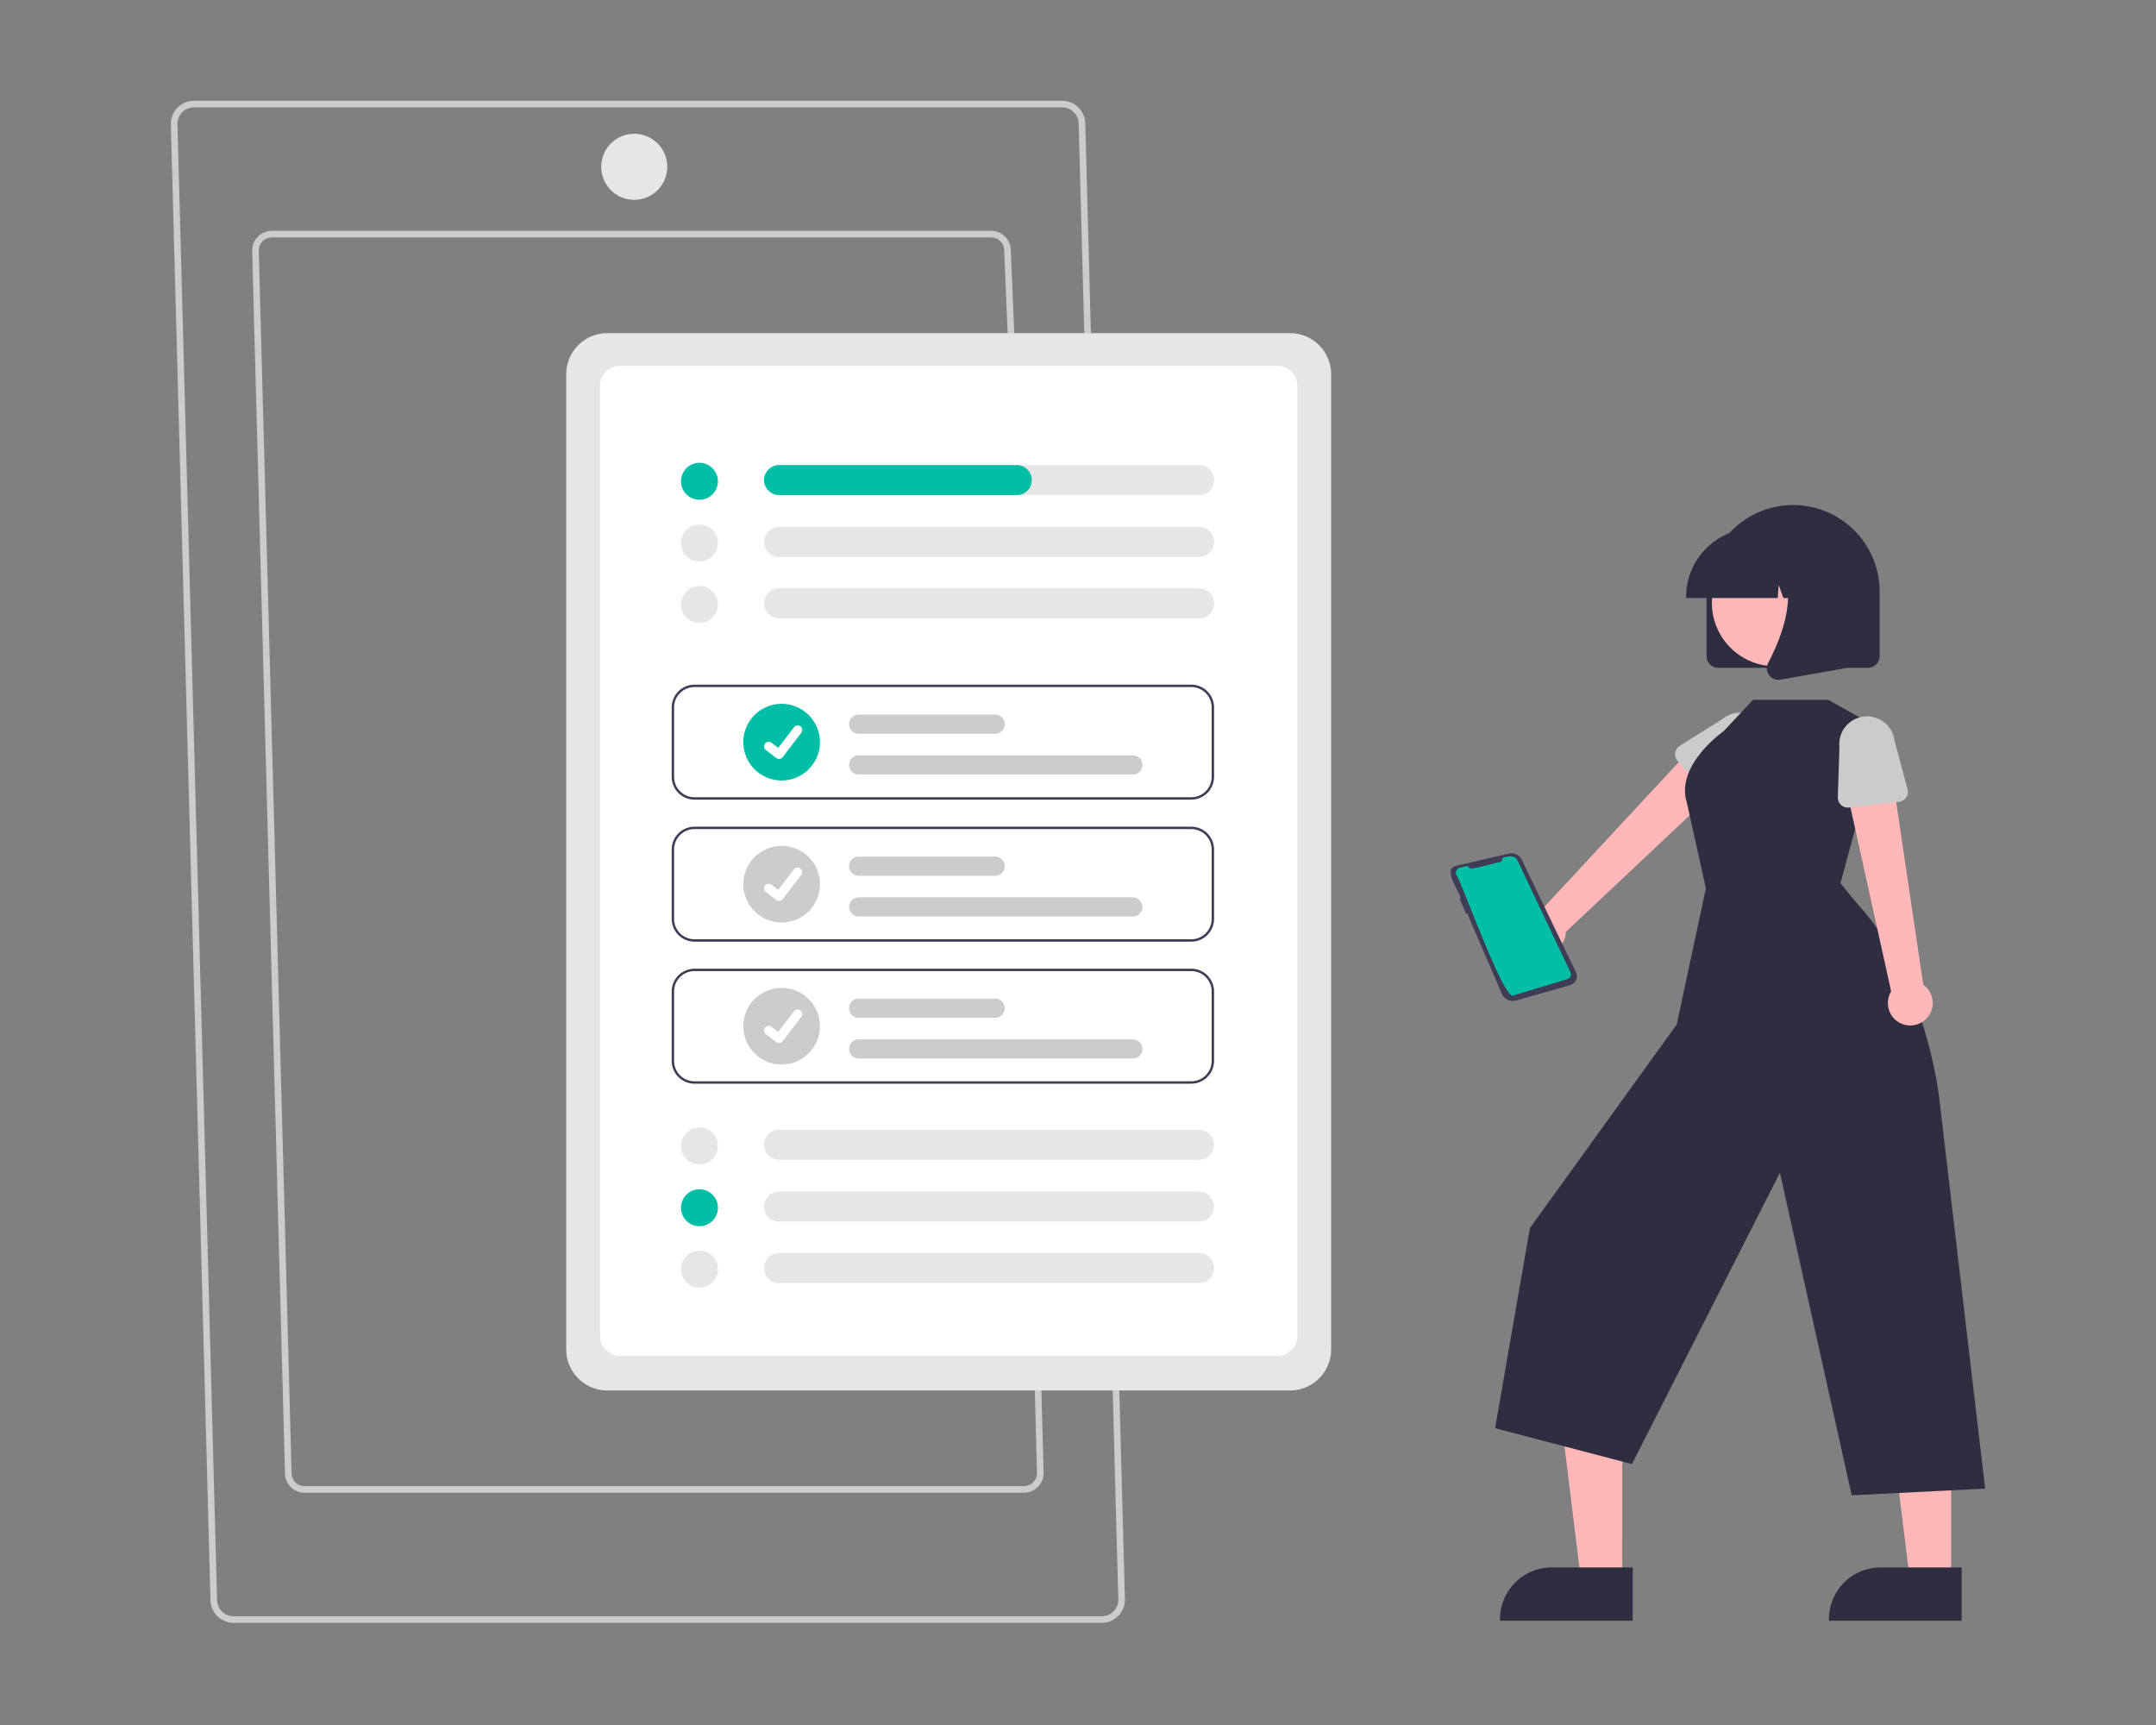 <svg xmlns="http://www.w3.org/2000/svg" xmlns:xlink="http://www.w3.org/1999/xlink" width="550.839" height="440.671" viewBox="0 0 550.839 440.671">
  <rect x="0" y="0" width="550.839" height="440.671" fill="#808080" stroke="none"/>
  <defs>
    <clipPath id="clip-path">
      <rect id="長方形_297" data-name="長方形 297" width="550.839" height="440.671" transform="translate(0)" fill="#fff" stroke="#707070" stroke-width="1"/>
    </clipPath>
    <clipPath id="clip-path-2">
      <rect id="長方形_295" data-name="長方形 295" width="463.537" height="426.478" fill="none"/>
    </clipPath>
  </defs>
  <g id="マスクグループ_176" data-name="マスクグループ 176" clip-path="url(#clip-path)">
    <g id="グループ_182" data-name="グループ 182" transform="translate(43.651 -11.907)" clip-path="url(#clip-path-2)">
      <path id="パス_366" data-name="パス 366" d="M237.851,447.968H16.025a5.911,5.911,0,0,1-5.9-5.9L0,65.066A5.915,5.915,0,0,1,5.9,59.14H227.73a5.91,5.91,0,0,1,5.9,5.9l1.833,68.3-1.686.045-1.835-68.319a4.227,4.227,0,0,0-4.214-4.24H5.9a4.223,4.223,0,0,0-4.218,4.218l10.121,377a4.227,4.227,0,0,0,4.215,4.24H237.851a4.221,4.221,0,0,0,4.217-4.217L240.1,368.707l1.686-.045,1.97,73.379A5.915,5.915,0,0,1,237.851,447.968Z" transform="translate(0 -21.49)" fill="#ccc"/>
      <path id="パス_367" data-name="パス 367" d="M229.8,433.708H46.051a5.041,5.041,0,0,1-5.036-5.036L32.632,116.386a5.045,5.045,0,0,1,5.033-5.058H221.419a5.041,5.041,0,0,1,5.036,5.035l1.518,35.928-1.685.071-1.52-35.964a3.362,3.362,0,0,0-3.338-3.384H37.667a3.352,3.352,0,0,0-3.349,3.349L42.7,428.65a3.357,3.357,0,0,0,3.344,3.371H229.8a3.352,3.352,0,0,0,3.349-3.349l-1.086-41,1.686-.045,1.086,41.024a5.046,5.046,0,0,1-5.033,5.058Z" transform="translate(-11.858 -40.454)" fill="#ccc"/>
      <path id="パス_368" data-name="パス 368" d="M181.158,72.388a8.434,8.434,0,1,1-8.435,8.435,8.435,8.435,0,0,1,8.435-8.435" transform="translate(-62.763 -26.304)" fill="#e6e6e6"/>
      <path id="パス_369" data-name="パス 369" d="M343.6,422.49H169.164a10.516,10.516,0,0,1-10.5-10.5V162.88a10.516,10.516,0,0,1,10.5-10.5H343.6a10.516,10.516,0,0,1,10.5,10.5V411.986a10.517,10.517,0,0,1-10.5,10.5" transform="translate(-57.653 -55.37)" fill="#e6e6e6"/>
      <path id="パス_370" data-name="パス 370" d="M177.318,418.411H345.3a5.093,5.093,0,0,0,5.093-5.093v-242.7a5.093,5.093,0,0,0-5.093-5.093H177.318a5.093,5.093,0,0,0-5.093,5.093v242.7a5.093,5.093,0,0,0,5.093,5.093" transform="translate(-62.582 -60.149)" fill="#fff"/>
      <path id="パス_371" data-name="パス 371" d="M349.207,205.343H241.9a3.832,3.832,0,1,0,0,7.664h107.3a3.832,3.832,0,1,0,0-7.664" transform="translate(-86.509 -74.617)" fill="#e6e6e6"/>
      <path id="パス_372" data-name="パス 372" d="M241.9,230.149a3.832,3.832,0,1,0,0,7.664h107.3a3.832,3.832,0,1,0,0-7.664Z" transform="translate(-86.51 -83.631)" fill="#e6e6e6"/>
      <path id="パス_373" data-name="パス 373" d="M241.9,254.79a3.832,3.832,0,1,0,0,7.664h107.3a3.832,3.832,0,1,0,0-7.664Z" transform="translate(-86.51 -92.585)" fill="#e6e6e6"/>
      <path id="パス_374" data-name="パス 374" d="M209.449,204.416a4.717,4.717,0,1,1-4.717,4.717,4.717,4.717,0,0,1,4.717-4.717" transform="translate(-74.395 -74.28)" fill="#00bfa6"/>
      <path id="パス_375" data-name="パス 375" d="M209.449,229.222a4.717,4.717,0,1,1-4.717,4.717,4.717,4.717,0,0,1,4.717-4.717" transform="translate(-74.395 -83.294)" fill="#e6e6e6"/>
      <path id="パス_376" data-name="パス 376" d="M209.449,253.864a4.717,4.717,0,1,1-4.717,4.717,4.717,4.717,0,0,1,4.717-4.717" transform="translate(-74.395 -92.248)" fill="#e6e6e6"/>
      <path id="パス_377" data-name="パス 377" d="M306.463,209.174h0a3.832,3.832,0,0,1-3.832,3.832H242.042a3.927,3.927,0,0,1-3.938-3.323,3.839,3.839,0,0,1,3.3-4.309,3.911,3.911,0,0,1,.5-.033h60.726A3.832,3.832,0,0,1,306.463,209.174Z" transform="translate(-86.509 -74.616)" fill="#00bfa6"/>
      <path id="パス_378" data-name="パス 378" d="M349.207,472.054H241.9a3.832,3.832,0,1,0,0,7.664h107.3a3.832,3.832,0,1,0,0-7.664" transform="translate(-86.509 -171.533)" fill="#e6e6e6"/>
      <path id="パス_379" data-name="パス 379" d="M241.9,496.86a3.832,3.832,0,1,0,0,7.664h107.3a3.832,3.832,0,1,0,0-7.664Z" transform="translate(-86.51 -180.547)" fill="#e6e6e6"/>
      <path id="パス_380" data-name="パス 380" d="M241.9,521.5a3.832,3.832,0,1,0,0,7.664h107.3a3.832,3.832,0,1,0,0-7.664Z" transform="translate(-86.51 -189.501)" fill="#e6e6e6"/>
      <path id="パス_381" data-name="パス 381" d="M209.449,471.128a4.717,4.717,0,1,1-4.717,4.717,4.717,4.717,0,0,1,4.717-4.717" transform="translate(-74.395 -171.197)" fill="#e6e6e6"/>
      <path id="パス_382" data-name="パス 382" d="M209.449,495.934a4.717,4.717,0,1,1-4.717,4.717,4.717,4.717,0,0,1,4.717-4.717" transform="translate(-74.395 -180.211)" fill="#00bfa6"/>
      <path id="パス_383" data-name="パス 383" d="M209.449,520.575a4.717,4.717,0,1,1-4.717,4.717,4.717,4.717,0,0,1,4.717-4.717" transform="translate(-74.395 -189.165)" fill="#e6e6e6"/>
      <path id="パス_384" data-name="パス 384" d="M616.271,3.956l-1.107-.628Q616.1,1.674,617.007,0l1.12.605q-.912,1.685-1.856,3.351" transform="translate(-223.536)" fill="#ccc"/>
      <path id="パス_385" data-name="パス 385" d="M333.756,293.446H206.81A5.817,5.817,0,0,0,201,299.258V317a5.817,5.817,0,0,0,5.812,5.812H333.756A5.817,5.817,0,0,0,339.568,317V299.258a5.817,5.817,0,0,0-5.812-5.812m5.2,23.554a5.207,5.207,0,0,1-5.2,5.2H206.81a5.207,5.207,0,0,1-5.2-5.2V299.258a5.207,5.207,0,0,1,5.2-5.2H333.756a5.207,5.207,0,0,1,5.2,5.2Z" transform="translate(-73.038 -106.631)" fill="#3f3d56"/>
      <path id="パス_386" data-name="パス 386" d="M239.536,301.135a9.789,9.789,0,1,0,9.789,9.789,9.789,9.789,0,0,0-9.789-9.789" transform="translate(-83.485 -109.425)" fill="#00bfa6"/>
      <path id="パス_387" data-name="パス 387" d="M344.69,326.691H274.64a2.447,2.447,0,0,1,0-4.894h70.05a2.447,2.447,0,0,1,0,4.894" transform="translate(-98.908 -116.933)" fill="#ccc"/>
      <path id="パス_388" data-name="パス 388" d="M309.513,310.354H274.641a2.447,2.447,0,0,1,0-4.894h34.872a2.447,2.447,0,0,1,0,4.894" transform="translate(-98.909 -110.997)" fill="#ccc"/>
      <path id="パス_389" data-name="パス 389" d="M241.9,318.353a1.167,1.167,0,0,1-.7-.233l-.013-.01-2.642-2.021a1.174,1.174,0,1,1,1.429-1.863l1.712,1.312,4.044-5.276a1.174,1.174,0,0,1,1.646-.217h0l-.025.035.026-.035a1.176,1.176,0,0,1,.217,1.646l-4.757,6.2a1.174,1.174,0,0,1-.934.458Z" transform="translate(-86.515 -112.575)" fill="#fff"/>
      <path id="パス_390" data-name="パス 390" d="M333.756,350.437H206.81A5.817,5.817,0,0,0,201,356.249v17.742a5.817,5.817,0,0,0,5.812,5.812H333.756a5.817,5.817,0,0,0,5.812-5.812V356.249a5.817,5.817,0,0,0-5.812-5.812m5.2,23.554a5.207,5.207,0,0,1-5.2,5.2H206.81a5.207,5.207,0,0,1-5.2-5.2V356.249a5.207,5.207,0,0,1,5.2-5.2H333.756a5.207,5.207,0,0,1,5.2,5.2Z" transform="translate(-73.038 -127.34)" fill="#3f3d56"/>
      <path id="パス_391" data-name="パス 391" d="M239.536,358.126a9.789,9.789,0,1,0,9.789,9.789,9.789,9.789,0,0,0-9.789-9.789" transform="translate(-83.485 -130.134)" fill="#ccc"/>
      <path id="パス_392" data-name="パス 392" d="M344.69,383.681H274.64a2.447,2.447,0,1,1,0-4.894h70.05a2.447,2.447,0,0,1,0,4.894" transform="translate(-98.908 -137.642)" fill="#ccc"/>
      <path id="パス_393" data-name="パス 393" d="M309.513,367.344H274.641a2.447,2.447,0,1,1,0-4.894h34.872a2.447,2.447,0,0,1,0,4.894" transform="translate(-98.909 -131.706)" fill="#ccc"/>
      <path id="パス_394" data-name="パス 394" d="M241.9,375.344a1.166,1.166,0,0,1-.7-.233l-.013-.01-2.642-2.021a1.174,1.174,0,1,1,1.429-1.863l1.712,1.312,4.044-5.276a1.174,1.174,0,0,1,1.646-.217h0l-.025.035.026-.035a1.176,1.176,0,0,1,.217,1.646l-4.757,6.2a1.176,1.176,0,0,1-.934.458Z" transform="translate(-86.515 -133.284)" fill="#fff"/>
      <path id="パス_395" data-name="パス 395" d="M333.756,407.427H206.81A5.817,5.817,0,0,0,201,413.239v17.742a5.817,5.817,0,0,0,5.812,5.812H333.756a5.817,5.817,0,0,0,5.812-5.812V413.239a5.817,5.817,0,0,0-5.812-5.812m5.2,23.554a5.207,5.207,0,0,1-5.2,5.2H206.81a5.208,5.208,0,0,1-5.2-5.2V413.239a5.207,5.207,0,0,1,5.2-5.2H333.756a5.207,5.207,0,0,1,5.2,5.2Z" transform="translate(-73.038 -148.049)" fill="#3f3d56"/>
      <path id="パス_396" data-name="パス 396" d="M239.536,415.116a9.789,9.789,0,1,0,9.789,9.789,9.789,9.789,0,0,0-9.789-9.789" transform="translate(-83.485 -150.843)" fill="#ccc"/>
      <path id="パス_397" data-name="パス 397" d="M344.69,440.672H274.64a2.447,2.447,0,1,1,0-4.894h70.05a2.447,2.447,0,0,1,0,4.894" transform="translate(-98.908 -158.351)" fill="#ccc"/>
      <path id="パス_398" data-name="パス 398" d="M309.513,424.335H274.641a2.447,2.447,0,0,1,0-4.894h34.872a2.447,2.447,0,0,1,0,4.894" transform="translate(-98.909 -152.415)" fill="#ccc"/>
      <path id="パス_399" data-name="パス 399" d="M241.9,432.334a1.167,1.167,0,0,1-.7-.233l-.013-.01-2.642-2.021a1.174,1.174,0,1,1,1.429-1.863l1.712,1.312,4.044-5.276a1.174,1.174,0,0,1,1.646-.217h0l-.025.035.026-.035a1.176,1.176,0,0,1,.217,1.646l-4.757,6.2a1.176,1.176,0,0,1-.934.458Z" transform="translate(-86.515 -153.993)" fill="#fff"/>
      <path id="パス_400" data-name="パス 400" d="M546.487,370.617a5.692,5.692,0,0,0,6.7-4.458,5.592,5.592,0,0,0,.109-1l43-40.472-9.675-7.718-39.3,42.312a5.722,5.722,0,0,0-.837,11.333Z" transform="translate(-196.898 -115.18)" fill="#ffb7b7"/>
      <path id="パス_401" data-name="パス 401" d="M612.678,326.75l-8.365-9.8a2.55,2.55,0,0,1,.587-3.819l10.891-6.818a7.087,7.087,0,0,1,9.168,10.809l-8.417,9.653a2.552,2.552,0,0,1-3.6.246A2.671,2.671,0,0,1,612.678,326.75Z" transform="translate(-219.371 -110.699)" fill="#cbcbcb"/>
      <path id="パス_402" data-name="パス 402" d="M573.609,629.927H563.1l-5-40.552h15.516Z" transform="translate(-202.798 -214.165)" fill="#ffb7b7"/>
      <path id="パス_403" data-name="パス 403" d="M567.328,661.3h-33.9v-.429a13.2,13.2,0,0,1,13.195-13.194h20.705Z" transform="translate(-193.835 -235.351)" fill="#2f2e41"/>
      <path id="パス_404" data-name="パス 404" d="M705.618,629.927H695.1l-5-40.552H705.62Z" transform="translate(-250.767 -214.165)" fill="#ffb7b7"/>
      <path id="パス_405" data-name="パス 405" d="M699.336,661.3h-33.9v-.429a13.2,13.2,0,0,1,13.195-13.194h20.706Z" transform="translate(-241.803 -235.351)" fill="#2f2e41"/>
      <path id="パス_406" data-name="パス 406" d="M619.689,346.377l10.6-39.154-13.748-7.728h-19.19l-7.464,7.985s-12.47,8.677-9.452,18.289l4.869,21.9-7.447,34.775-37.521,52.033-8.882,51.111,34.963,9.165,37.807-74.444,18.331,82.429,34.1-1.715L644.9,401.074s-3.35-30.447-20.908-49.457Z" transform="translate(-193.117 -108.829)" fill="#2f2e41"/>
      <path id="パス_407" data-name="パス 407" d="M692.584,390.927a5.694,5.694,0,0,0-.729-8.7l-8.222-55.472-11.8,3.727,11.814,53.425a5.722,5.722,0,0,0,8.94,7.016Z" transform="translate(-244.127 -118.736)" fill="#ffb7b7"/>
      <path id="パス_408" data-name="パス 408" d="M684.63,327.968l-12.8,1.476a2.551,2.551,0,0,1-2.843-2.617l.414-12.842a7.087,7.087,0,0,1,14.085-1.583l3.319,12.37A2.552,2.552,0,0,1,685,327.9,2.494,2.494,0,0,1,684.63,327.968Z" transform="translate(-243.092 -111.24)" fill="#cbcbcb"/>
      <path id="パス_409" data-name="パス 409" d="M616.323,259.971v-16.5a22.106,22.106,0,0,1,44.212,0v16.5a2.972,2.972,0,0,1-2.969,2.969H619.292a2.972,2.972,0,0,1-2.969-2.969" transform="translate(-223.957 -80.44)" fill="#2f2e41"/>
      <path id="パス_410" data-name="パス 410" d="M634.66,235.15a16.207,16.207,0,1,1-16.207,16.207A16.208,16.208,0,0,1,634.66,235.15" transform="translate(-224.731 -85.448)" fill="#ffb7b7"/>
      <path id="パス_411" data-name="パス 411" d="M608.108,248.184A17.506,17.506,0,0,1,625.595,230.7h3.3a17.507,17.507,0,0,1,17.487,17.487v.33h-6.973l-2.378-6.659-.476,6.659h-3.6l-1.2-3.36-.24,3.36h-23.4Z" transform="translate(-220.972 -83.83)" fill="#2f2e41"/>
      <path id="パス_412" data-name="パス 412" d="M641.08,272.365a2.926,2.926,0,0,1-.232-3.106c3.5-6.65,8.392-18.939,1.894-26.517l-.467-.544h18.864v28.322L644,273.542a2.964,2.964,0,0,1-2.922-1.178" transform="translate(-232.745 -88.009)" fill="#2f2e41"/>
      <path id="パス_413" data-name="パス 413" d="M514.958,364.315h0l13.508-3.128a2.947,2.947,0,0,1,3.32,1.591l13.838,28.695a2.389,2.389,0,0,1-1.124,3.186,2.326,2.326,0,0,1-.371.141L530.4,398.7a3.147,3.147,0,0,1-3.751-1.783l-8.829-20.508-.269.149-1.681-3.885.279-.143c-.29-1.728-4.7-7.4-1.192-8.214" transform="translate(-186.634 -131.219)" fill="#3f3d56"/>
      <path id="パス_414" data-name="パス 414" d="M527.6,362.692c1.294-.362,3.2-.859,3.878.747l13.506,28.511a1.262,1.262,0,0,1-.776,1.749l-13.632,4.113c-2.283,2.6-13.847-30.319-14.754-30.662a1.438,1.438,0,0,1,.761-1.884,1.477,1.477,0,0,1,.232-.076c.566,0,1.9-.782,2.245-.006-.01.929,7.389-1.445,7.762-1.344a1.021,1.021,0,0,0,.778-1.147" transform="translate(-187.396 -131.66)" fill="#00bfa6"/>
    </g>
  </g>
</svg>

